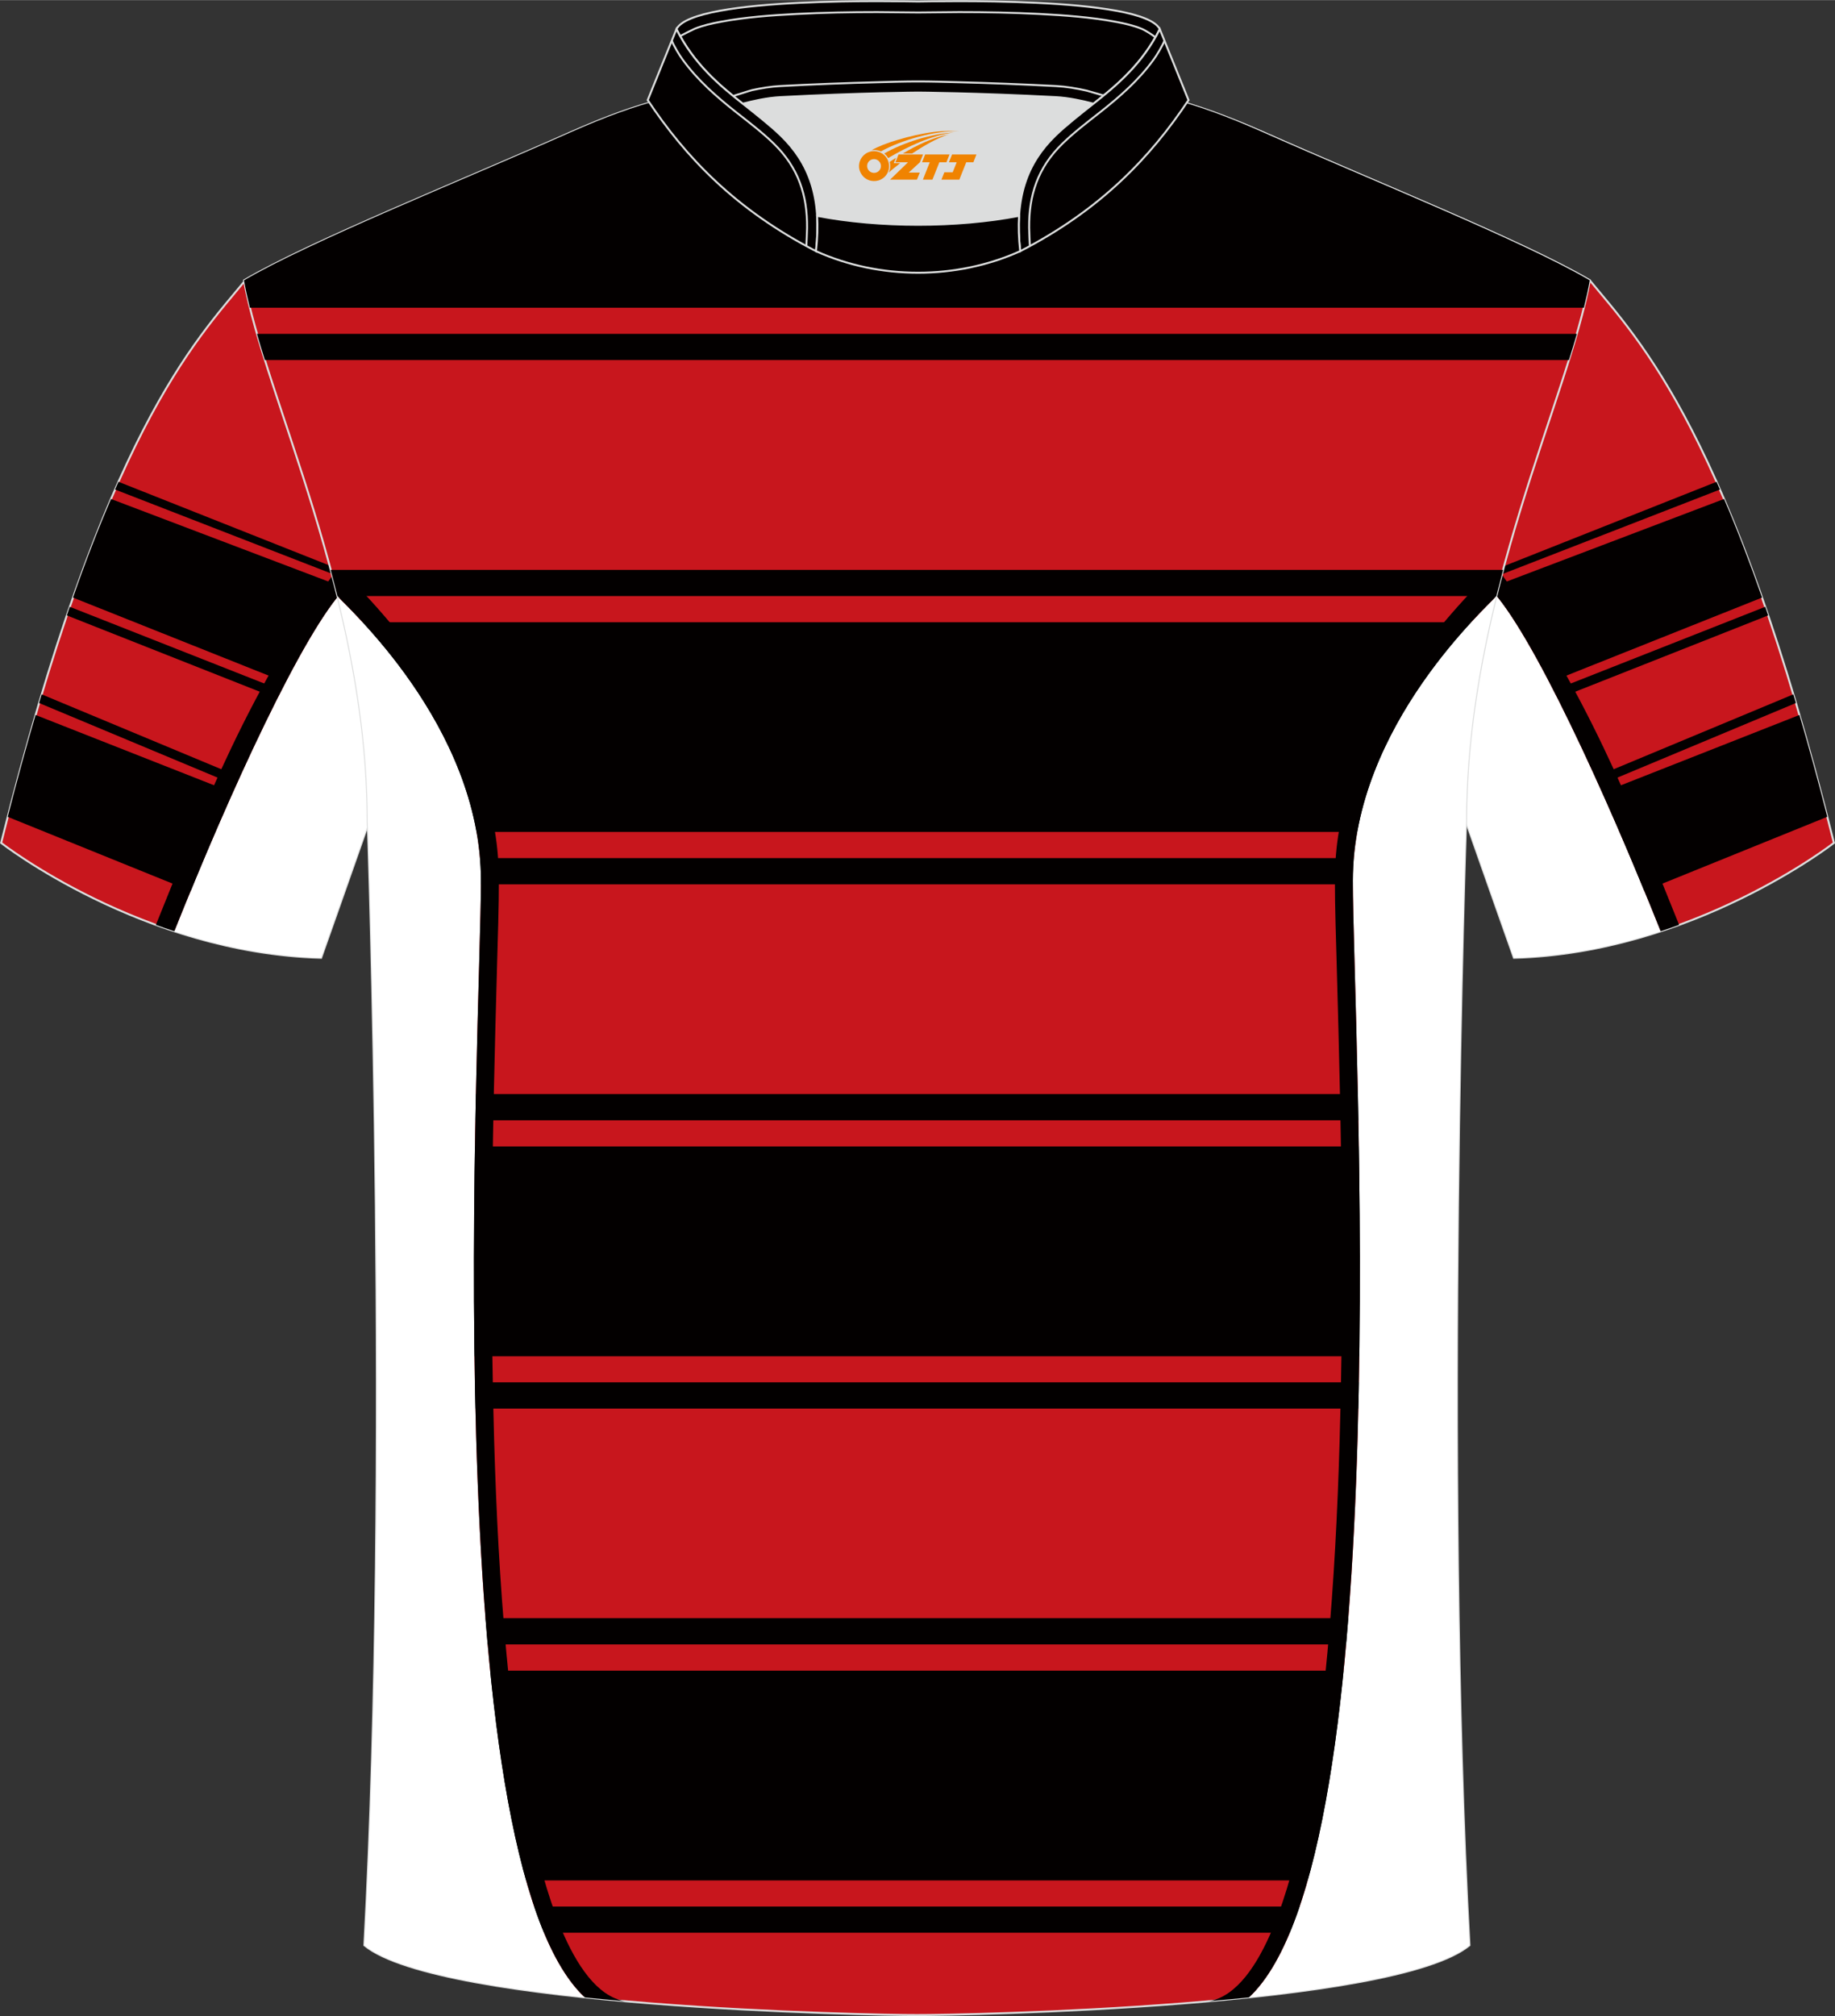 <?xml version="1.0" encoding="utf-8"?>
<!-- Generator: Adobe Illustrator 24.0.1, SVG Export Plug-In . SVG Version: 6.00 Build 0)  -->
<svg xmlns="http://www.w3.org/2000/svg" xmlns:xlink="http://www.w3.org/1999/xlink" version="1.1" id="图层_1" x="0px" y="0px" width="375.2px" height="412px" viewBox="0 0 375.15 411.9" enable-background="new 0 0 375.15 411.9" xml:space="preserve">
<rect x="0" y="0" width="375.15" height="411.9" fill="#333333" stroke="none"/>
<path fill-rule="evenodd" clip-rule="evenodd" fill="#C8161D" stroke="#DCDDDD" stroke-width="0.4" stroke-miterlimit="22.926" d="  M325.02,57.26c10.11,12.31,29,31.2,49.91,114.94c0,0-28.84,22.5-65.42,23.48c0,0-7.08-20.03-9.78-27.75  c-22.11-62.75,1.91-115.27-94.49-150.27c1.43-0.26,3.08-0.26,4.88-0.1l-0.08-0.01c13.82-0.84,17.63-1.27,23.61,0.56  c9.52,3.25,15.46,4.86,24.81,9C280.13,36.75,311.5,49.32,325.02,57.26z"/>
<g>
	<path fill-rule="evenodd" clip-rule="evenodd" fill="#FFFFFF" d="M302.65,118.01c0.84,0.92,1.68,1.88,1.9,2.1   c8.53,8.79,23.67,41.81,34.97,70.15c-8.95,2.94-19.14,5.13-30.01,5.42c0,0-7.08-20.03-9.78-27.75c-4.97-14.1-7.61-27.68-9.81-40.67   C293.16,124.11,297.32,121.03,302.65,118.01z"/>
	<path fill-rule="evenodd" clip-rule="evenodd" fill="#030000" d="M351.63,100l-48.3,18.75l-0.66-0.75c1.03-0.58,2.1-1.16,3.23-1.73   l45.04-17.85C351.16,98.94,351.4,99.47,351.63,100z"/>
	<path fill-rule="evenodd" clip-rule="evenodd" fill="#030000" d="M352.47,101.93l-47.9,18.18c3.41,3.53,7.68,10.44,12.28,19.26   l43.39-17.29C357.57,114.47,354.98,107.8,352.47,101.93z"/>
	<path fill-rule="evenodd" clip-rule="evenodd" fill="#030000" d="M361.49,125.72l-42.94,16.97c-0.29-0.57-0.57-1.14-0.87-1.7   l43.21-17.03C361.09,124.54,361.29,125.13,361.49,125.72z"/>
	<path fill-rule="evenodd" clip-rule="evenodd" fill="#030000" d="M367.16,143.62l-40.2,16.79c-0.26-0.58-0.52-1.15-0.78-1.71   l40.45-16.85C366.81,142.44,366.99,143.02,367.16,143.62z"/>
	<path fill-rule="evenodd" clip-rule="evenodd" fill="#030000" d="M367.88,146.06l-40.26,15.85c2.91,6.53,5.79,13.34,8.54,20.11   l37.41-15.15C371.66,159.42,369.76,152.49,367.88,146.06z"/>
	<path fill-rule="evenodd" clip-rule="evenodd" fill="#030000" d="M343.28,188.95c-9.34-23.16-19.51-49.27-37.17-72.81l-0.15,0.08   c-0.88,0.91-1.71,1.81-2.51,2.67c0.51,0.58,0.95,1.06,1.1,1.2c8.53,8.79,23.66,41.82,34.96,70.16   C340.8,189.83,342.05,189.4,343.28,188.95z"/>
</g>
<path fill-rule="evenodd" clip-rule="evenodd" fill="#C8161D" stroke="#DCDDDD" stroke-width="0.4" stroke-miterlimit="22.926" d="  M50.14,57.26c-10.11,12.31-29,31.2-49.91,114.94c0,0,28.84,22.5,65.42,23.48c0,0,7.08-20.03,9.78-27.75  c22.11-62.75-1.91-115.27,94.49-150.27c-1.43-0.26-3.08-0.26-4.88-0.1l0.08-0.01c-13.82-0.84-17.07-1.27-23.05,0.56  c-9.52,3.25-16.03,4.86-25.37,9C95.03,36.75,63.65,49.32,50.14,57.26z"/>
<g>
	<path fill-rule="evenodd" clip-rule="evenodd" fill="#FFFFFF" d="M72.5,118.01c-0.84,0.92-1.68,1.88-1.9,2.1   c-8.53,8.79-23.67,41.81-34.97,70.15c8.95,2.94,19.14,5.13,30.01,5.42c0,0,7.08-20.03,9.78-27.75c4.97-14.1,7.61-27.68,9.81-40.67   C82,124.11,77.83,121.03,72.5,118.01z"/>
	<path fill-rule="evenodd" clip-rule="evenodd" fill="#030000" d="M23.52,100l48.3,18.75l0.66-0.75c-1.03-0.58-2.1-1.16-3.23-1.73   L24.22,98.42C23.99,98.94,23.75,99.47,23.52,100z"/>
	<path fill-rule="evenodd" clip-rule="evenodd" fill="#030000" d="M22.69,101.93l47.9,18.18c-3.41,3.53-7.68,10.44-12.28,19.26   l-43.39-17.29C17.58,114.47,20.18,107.8,22.69,101.93z"/>
	<path fill-rule="evenodd" clip-rule="evenodd" fill="#030000" d="M13.66,125.72l42.94,16.97c0.29-0.57,0.57-1.14,0.87-1.7   l-43.21-17.03C14.06,124.54,13.86,125.13,13.66,125.72z"/>
	<path fill-rule="evenodd" clip-rule="evenodd" fill="#030000" d="M7.99,143.62l40.2,16.79c0.26-0.58,0.52-1.15,0.78-1.71   L8.52,141.85C8.34,142.44,8.16,143.02,7.99,143.62z"/>
	<path fill-rule="evenodd" clip-rule="evenodd" fill="#030000" d="M7.27,146.06l40.26,15.85c-2.91,6.53-5.79,13.34-8.54,20.11   L1.58,166.88C3.49,159.42,5.39,152.49,7.27,146.06z"/>
	<path fill-rule="evenodd" clip-rule="evenodd" fill="#030000" d="M31.87,188.95c9.34-23.16,19.51-49.27,37.17-72.81l0.15,0.08   c0.88,0.91,1.71,1.81,2.51,2.67c-0.51,0.58-0.95,1.06-1.1,1.2c-8.53,8.79-23.66,41.82-34.96,70.16   C34.35,189.83,33.1,189.4,31.87,188.95z"/>
</g>
<path fill-rule="evenodd" clip-rule="evenodd" fill="#C8161D" stroke="#DCDDDD" stroke-width="0.4" stroke-miterlimit="22.926" d="  M187.45,411.7c9.61,0.03,97.56-1.61,112.97-14.26c-5.32-97.53-0.69-229.51-0.69-229.51c0-45.98,21.05-86.85,25.29-110.67  c-13.51-7.94-44.89-20.52-66.57-30.16c-29.78-13.19-33.86-7.48-70.59-7.48s-41.62-5.72-71.4,7.48  C94.78,36.75,63.4,49.32,49.89,57.26c4.23,23.82,25.29,64.68,25.29,110.67c0,0,4.62,131.98-0.69,229.51  C89.89,410.09,177.84,411.73,187.45,411.7z"/>
<g>
	<path fill-rule="evenodd" clip-rule="evenodd" fill="#030000" d="M323.81,62.85H51.09c-0.48-1.95-0.89-3.82-1.21-5.59   c13.51-7.94,44.89-20.52,66.57-30.16c29.78-13.19,34.67-7.48,71.4-7.48s40.81-5.72,70.59,7.48c21.68,9.64,53.06,22.21,66.57,30.16   C324.7,59.03,324.29,60.9,323.81,62.85z"/>
	<path fill-rule="evenodd" clip-rule="evenodd" fill="#030000" d="M54.16,73.55h266.59c0.58-1.84,1.12-3.63,1.62-5.36H52.54   C53.04,69.93,53.58,71.71,54.16,73.55z"/>
	<path fill-rule="evenodd" clip-rule="evenodd" fill="#030000" d="M70.68,127.12h233.41c-5.09,8.27-13.2,23.96-15.46,42.84H86.13   C83.88,151.08,75.76,135.38,70.68,127.12z"/>
	<path fill-rule="evenodd" clip-rule="evenodd" fill="#030000" d="M68.99,121.77h236.92c0.45-1.8,0.91-3.59,1.38-5.36l-239.69,0   C68.08,118.18,68.54,119.96,68.99,121.77z"/>
	<path fill-rule="evenodd" clip-rule="evenodd" fill="#030000" d="M86.75,180.67h201.29v-0.75c0-1.55,0.04-3.09,0.13-4.61l-201.57,0   c0.08,1.52,0.13,3.06,0.13,4.61v0.75H86.75z"/>
	<path fill-rule="evenodd" clip-rule="evenodd" fill="#030000" d="M85.51,234.23h203.74c0.2,13.24,0.29,27.86,0.09,42.86H85.42   C85.22,262.08,85.31,247.47,85.51,234.23z"/>
	<path fill-rule="evenodd" clip-rule="evenodd" fill="#030000" d="M85.6,228.88h203.54c-0.03-1.82-0.07-3.6-0.11-5.36H85.71   C85.67,225.27,85.63,227.05,85.6,228.88z"/>
	<path fill-rule="evenodd" clip-rule="evenodd" fill="#030000" d="M85.6,287.78h203.54c0.04-1.78,0.08-3.58,0.11-5.36l-203.76,0   C85.54,284.21,85.56,286,85.6,287.78z"/>
	<path fill-rule="evenodd" clip-rule="evenodd" fill="#030000" d="M88.63,341.33h197.51c-1.62,16.23-3.98,31.01-7.34,42.86   l-182.84,0C92.62,372.35,90.25,357.55,88.63,341.33z"/>
	<path fill-rule="evenodd" clip-rule="evenodd" fill="#030000" d="M88.11,335.97h198.52c0.16-1.77,0.31-3.56,0.45-5.36H87.67   C87.81,332.42,87.97,334.2,88.11,335.97z"/>
	<path fill-rule="evenodd" clip-rule="evenodd" fill="#030000" d="M99.65,394.88h175.47c0.7-1.68,1.38-3.46,2.02-5.36H97.64   C98.27,391.41,98.95,393.21,99.65,394.88z"/>
	<path fill-rule="evenodd" clip-rule="evenodd" fill="#FFFFFF" d="M68.99,121.77c1.34,1.76,29.34,26.35,29.34,58.18   c0,28.1-9.7,199.24,21.22,228.14c-20.28-2.13-38.76-5.46-45.07-10.64c5.32-97.53,0.69-229.51,0.69-229.51   C75.17,151.73,72.56,136.17,68.99,121.77L68.99,121.77z"/>
	<path fill-rule="evenodd" clip-rule="evenodd" fill="#030000" d="M127.75,408.87c-11.36-1.94-17-25.95-18.81-34.1   c-2.7-12.21-4.28-24.84-5.43-37.25c-1.33-14.3-2.06-28.67-2.48-43.02c-0.7-23.56-0.57-47.13-0.08-70.7   c0.19-9,0.43-17.97,0.68-26.95c0.15-5.63,0.36-11.29,0.36-16.91c0-14.92-4.76-24.12-11.19-37.62   c-4.87-8.08-12.65-17.41-18.44-23.24c-3.47-1.25-3.19,0.68-3.35,2.7c1.33,1.73,29.31,26.35,29.31,58.19   c0.01,28.06-9.67,199.27,21.25,228.13C122.26,408.37,125,408.63,127.75,408.87z"/>
	<path fill-rule="evenodd" clip-rule="evenodd" fill="#FFFFFF" d="M305.91,121.77c-1.34,1.76-29.34,26.35-29.34,58.18   c0,28.1,9.7,199.24-21.22,228.14c20.28-2.13,38.76-5.46,45.07-10.64c-5.32-97.53-0.69-229.51-0.69-229.51   C299.73,151.73,302.34,136.18,305.91,121.77L305.91,121.77z"/>
	<path fill-rule="evenodd" clip-rule="evenodd" fill="#030000" d="M247.15,408.87c11.36-1.94,17-25.95,18.81-34.1   c2.7-12.21,4.28-24.84,5.43-37.25c1.33-14.3,2.06-28.67,2.48-43.02c0.7-23.56,0.57-47.13,0.08-70.7c-0.19-9-0.43-17.97-0.68-26.95   c-0.15-5.63-0.36-11.29-0.36-16.91c0-14.92,4.76-24.12,11.19-37.62c4.87-8.08,12.65-17.41,18.44-23.24   c3.47-1.25,3.19,0.68,3.35,2.7c-1.33,1.73-29.31,26.35-29.31,58.19c-0.01,28.06,9.67,199.27-21.25,228.13   C252.64,408.37,249.9,408.63,247.15,408.87z"/>
</g>
<path fill-rule="evenodd" clip-rule="evenodd" fill="#DCDDDD" d="M167.06,44.08c12.76,2.44,28.53,2.44,41.29,0  c0.44-7.05,3.03-12.13,7.41-16.4c2.09-2.04,5.48-4.68,7.77-6.5c0.71-0.54,1.41-1.11,2.1-1.68c-0.3-0.07-3.16-0.92-3.46-0.99  c-2.07-0.47-4.17-0.84-6.28-0.95c-6.72-0.35-13.44-0.61-20.16-0.79c-2.67-0.07-5.36-0.15-8.03-0.15c-2.67,0-5.36,0.08-8.03,0.15  c-6.72,0.17-13.45,0.44-20.16,0.79c-1.92,0.1-3.84,0.41-5.74,0.83c-0.49,0.11-3.41,1.08-3.9,1.2c0.65,0.54,1.31,1.06,1.96,1.57  c2.59,2,5.45,4.23,7.8,6.52C164.03,31.95,166.62,37.03,167.06,44.08z"/>
<path fill-rule="evenodd" clip-rule="evenodd" fill="#030000" stroke="#DCDDDD" stroke-width="0.4" stroke-miterlimit="22.926" d="  M138.29,5.94c3.45-6.82,47.29-5.66,49.41-5.66c2.12,0,45.96-1.16,49.41,5.66c-3.57,7.07-8.63,11.35-13.55,15.23  c-2.12-0.55-5-1.21-7.78-1.35c-16.29-0.85-28.09-0.93-28.09-0.93s-11.79,0.08-28.09,0.93c-2.78,0.14-5.65,0.8-7.78,1.35  C146.92,17.29,141.85,13,138.29,5.94z"/>
<path fill-rule="evenodd" clip-rule="evenodd" fill="none" stroke="#DCDDDD" stroke-width="0.4" stroke-miterlimit="22.926" d="  M236.22,7.6c-0.38-0.33-2.06-1.45-2.88-1.76c-1.65-0.67-3.54-1.09-5.28-1.41c-5.06-0.95-10.42-1.33-15.55-1.6  c-5.46-0.28-10.94-0.38-16.41-0.38c-2.8,0-5.6,0.08-8.4,0.08c-2.8,0-5.6-0.08-8.4-0.08c-5.47,0-10.95,0.1-16.41,0.38  c-5.13,0.26-10.49,0.65-15.55,1.6c-1.74,0.32-3.63,0.74-5.28,1.41c-0.22,0.09-2.61,1.27-3.03,1.51"/>
<path fill-rule="evenodd" clip-rule="evenodd" fill="none" stroke="#DCDDDD" stroke-width="0.4" stroke-miterlimit="22.926" d="  M149.87,19.59c0.48-0.12,3.41-1.09,3.9-1.2c1.9-0.41,3.82-0.73,5.74-0.83c6.72-0.36,13.44-0.62,20.16-0.79  c2.67-0.07,5.36-0.15,8.03-0.15c2.67,0,5.36,0.08,8.03,0.15c6.72,0.17,13.44,0.44,20.16,0.79c2.1,0.11,4.21,0.47,6.28,0.94  c0.31,0.07,3.16,0.92,3.46,1"/>
<path fill-rule="evenodd" clip-rule="evenodd" fill="#030000" stroke="#DCDDDD" stroke-width="0.4" stroke-miterlimit="22.926" d="  M138.29,5.94l-5.87,14.49c7.81,11.74,18.02,22.42,34.41,30.87c1.24-11.03-1.43-18.02-7.19-23.62c-2.09-2.04-5.48-4.69-7.77-6.5  C146.94,17.3,141.86,13.02,138.29,5.94z"/>
<path fill-rule="evenodd" clip-rule="evenodd" fill="none" stroke="#DCDDDD" stroke-width="0.4" stroke-miterlimit="22.926" stroke-dasharray="1044.432,522.17" d="  M164.85,50.25c0.03-0.52,0.15-3.21,0.15-3.72c0.06-6.62-1.73-12.26-6.8-17.2c-2.33-2.27-5.06-4.35-7.61-6.35  c-4.26-3.36-7.97-6.62-11.03-10.82c-0.57-0.74-1.95-3.04-2.22-3.9"/>
<path fill-rule="evenodd" clip-rule="evenodd" fill="#030000" stroke="#DCDDDD" stroke-width="0.4" stroke-miterlimit="22.926" d="  M237.11,5.94l5.87,14.49c-7.81,11.74-18.02,22.42-34.4,30.87c-1.24-11.03,1.42-18.02,7.18-23.62c2.09-2.04,5.48-4.69,7.77-6.5  C228.45,17.3,233.54,13.02,237.11,5.94z"/>
<path fill-rule="evenodd" clip-rule="evenodd" fill="none" stroke="#DCDDDD" stroke-width="0.4" stroke-miterlimit="22.926" d="  M210.55,50.25c-0.03-0.52-0.15-3.21-0.15-3.72c-0.06-6.62,1.72-12.26,6.8-17.2c2.33-2.27,5.06-4.35,7.61-6.35  c4.26-3.36,7.97-6.62,11.03-10.82c0.56-0.74,1.95-3.04,2.22-3.9"/>
<path fill-rule="evenodd" clip-rule="evenodd" fill="#030000" stroke="#DCDDDD" stroke-width="0.4" stroke-miterlimit="22.926" d="  M166.82,51.3c0.29-2.62,0.37-5.02,0.23-7.22c12.76,2.44,28.53,2.44,41.29,0c-0.14,2.2-0.06,4.6,0.23,7.22  C195.56,57.17,179.83,57.17,166.82,51.3z"/>

<g id="图层_x0020_1">
	<path fill="#F08300" d="M175.8,34.94c0.416,1.136,1.472,1.984,2.752,2.032c0.144,0,0.304,0,0.448-0.016h0.016   c0.016,0,0.064,0,0.128-0.016c0.032,0,0.048-0.016,0.08-0.016c0.064-0.016,0.144-0.032,0.224-0.048c0.016,0,0.016,0,0.032,0   c0.192-0.048,0.4-0.112,0.576-0.208c0.192-0.096,0.4-0.224,0.608-0.384c0.672-0.56,1.104-1.408,1.104-2.352   c0-0.224-0.032-0.448-0.08-0.672l0,0C181.64,33.06,181.59,32.89,181.51,32.71C181.04,31.62,179.96,30.86,178.69,30.86C177,30.86,175.62,32.23,175.62,33.93C175.62,34.28,175.68,34.62,175.8,34.94L175.8,34.94L175.8,34.94z M180.1,33.96L180.1,33.96C180.07,34.74,179.41,35.34,178.63,35.3C177.84,35.27,177.25,34.62,177.28,33.83c0.032-0.784,0.688-1.376,1.472-1.344   C179.52,32.52,180.13,33.19,180.1,33.96L180.1,33.96z"/>
	<polygon fill="#F08300" points="194.13,31.54 ,193.49,33.13 ,192.05,33.13 ,190.63,36.68 ,188.68,36.68 ,190.08,33.13 ,188.5,33.13    ,189.14,31.54"/>
	<path fill="#F08300" d="M196.1,26.81c-1.008-0.096-3.024-0.144-5.056,0.112c-2.416,0.304-5.152,0.912-7.616,1.664   C181.38,29.19,179.51,29.91,178.16,30.68C178.36,30.65,178.55,30.63,178.74,30.63c0.48,0,0.944,0.112,1.36,0.288   C184.2,28.6,191.4,26.55,196.1,26.81L196.1,26.81L196.1,26.81z"/>
	<path fill="#F08300" d="M181.57,32.28c4-2.368,8.88-4.672,13.488-5.248c-4.608,0.288-10.224,2-14.288,4.304   C181.09,31.59,181.36,31.91,181.57,32.28C181.57,32.28,181.57,32.28,181.57,32.28z"/>
	<polygon fill="#F08300" points="199.62,31.54 ,199,33.13 ,197.54,33.13 ,196.13,36.68 ,195.67,36.68 ,194.16,36.68 ,192.47,36.68    ,193.06,35.18 ,194.77,35.18 ,195.59,33.13 ,194,33.13 ,194.64,31.54"/>
	<polygon fill="#F08300" points="188.71,31.54 ,188.07,33.13 ,185.78,35.24 ,188.04,35.24 ,187.46,36.68 ,181.97,36.68 ,185.64,33.13    ,183.06,33.13 ,183.7,31.54"/>
	<path fill="#F08300" d="M193.99,27.4c-3.376,0.752-6.464,2.192-9.424,3.952h1.888C188.88,29.78,191.22,28.35,193.99,27.4z    M183.19,32.22C182.56,32.6,182.5,32.65,181.89,33.06c0.064,0.256,0.112,0.544,0.112,0.816c0,0.496-0.112,0.976-0.32,1.392   c0.176-0.16,0.32-0.304,0.432-0.4c0.272-0.24,0.768-0.64,1.6-1.296l0.32-0.256H182.71l0,0L183.19,32.22L183.19,32.22L183.19,32.22z"/>
</g>
</svg>